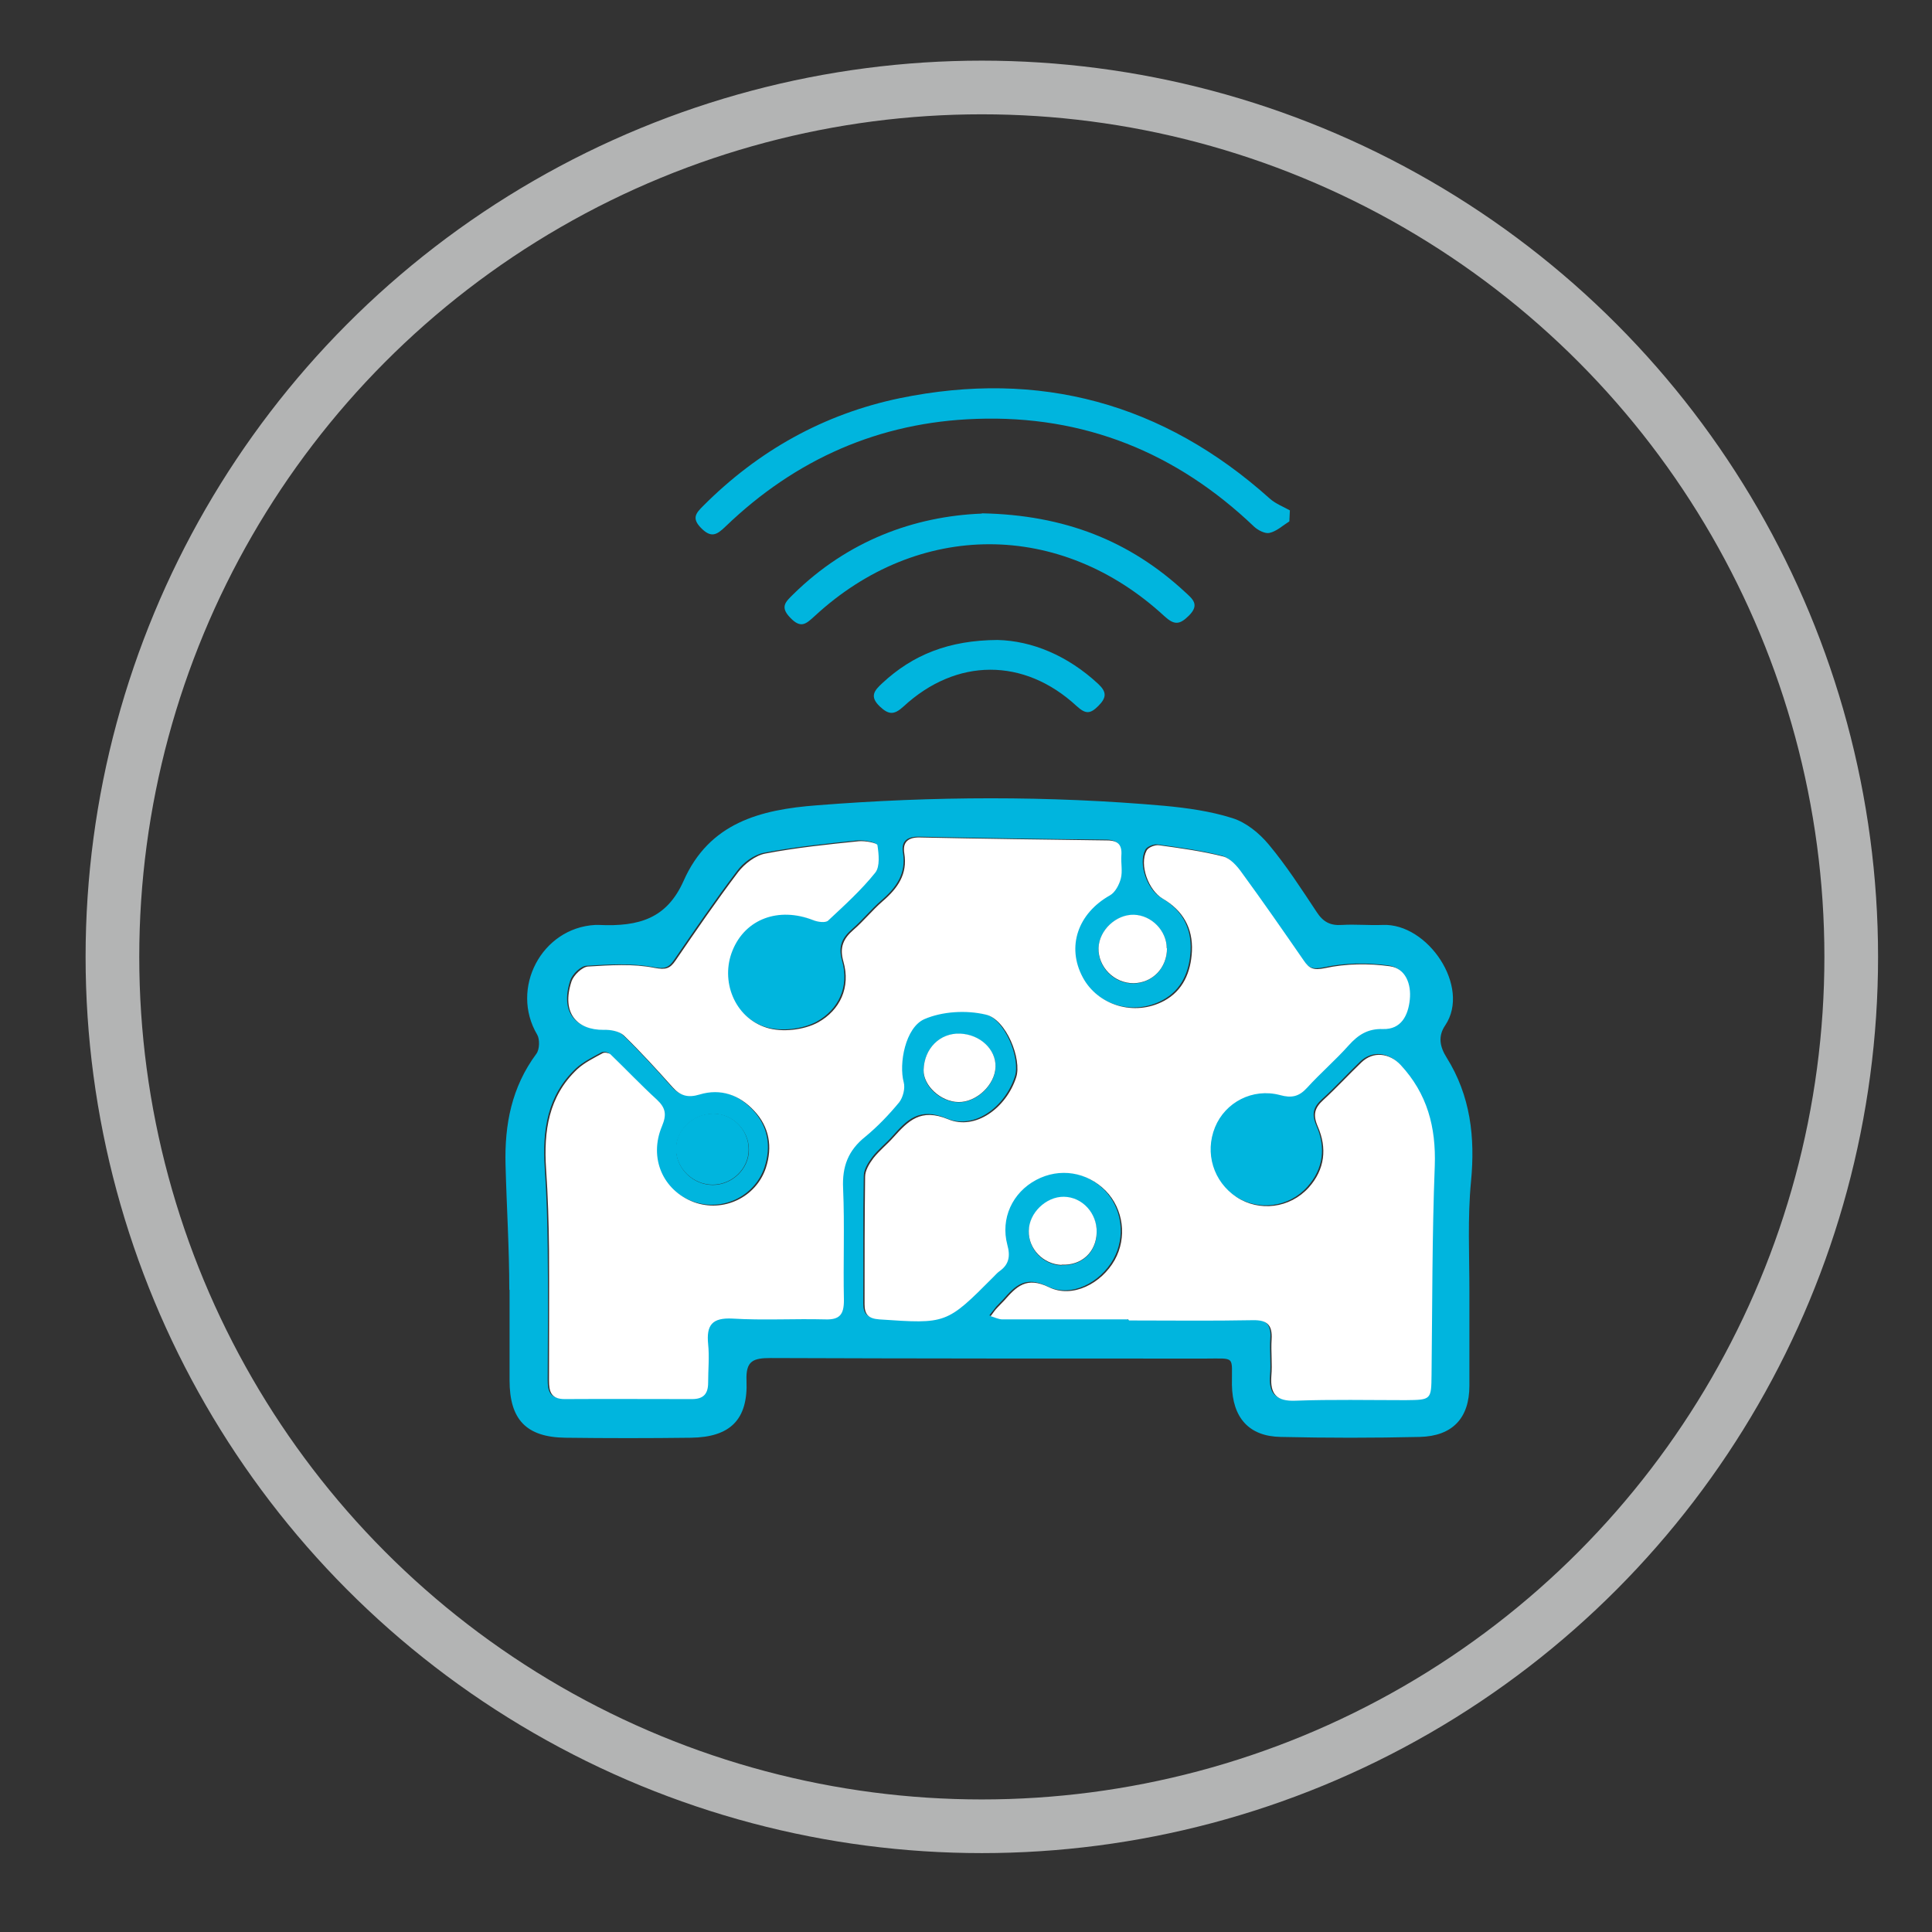 <?xml version="1.0" encoding="UTF-8"?> <svg xmlns="http://www.w3.org/2000/svg" id="Layer_1" viewBox="0 0 72 72"><rect x="0" y="0" width="72" height="72" fill="#333333" stroke="none"/><defs><style>.cls-1{fill:#00b5de;}.cls-2{fill:#fff;}.cls-3{fill:none;stroke:#b3b4b4;stroke-miterlimit:10;stroke-width:2px;}</style></defs><circle class="cls-3" cx="36.59" cy="35.66" r="32.4"></circle><g id="qwMzTv"><g><path class="cls-1" d="M18.98,48.07c0-1.55-.1-3.11-.14-4.66-.04-1.51,.23-2.9,1.15-4.14,.12-.16,.13-.54,.03-.71-1.02-1.72,.16-3.98,2.16-4.09,.05,0,.1,0,.14,0,1.51,.07,2.53-.25,3.15-1.63,.96-2.18,2.86-2.67,4.99-2.83,4.31-.34,8.62-.36,12.93,.02,.85,.08,1.72,.2,2.54,.46,.51,.16,1,.56,1.35,.98,.66,.79,1.22,1.66,1.79,2.52,.24,.37,.51,.51,.94,.48,.5-.03,1.01,.02,1.51,0,1.69-.08,3.3,2.31,2.34,3.74-.28,.41-.2,.8,.05,1.2,.89,1.42,1.07,2.97,.91,4.62-.13,1.35-.06,2.73-.06,4.09,0,1.17,0,2.35,0,3.52,0,1.21-.63,1.88-1.85,1.91-1.73,.04-3.45,.04-5.18,0-1.19-.02-1.8-.72-1.82-1.94-.01-1.1,.16-.98-1.01-.98-5.39,0-10.79,0-16.18-.02-.65,0-.93,.1-.9,.84,.06,1.46-.61,2.11-2.07,2.13-1.56,.02-3.12,.02-4.68,0-1.46-.02-2.08-.68-2.08-2.14,0-.58,0-1.15,0-1.73,0-.55,0-1.1,0-1.65-.04,0,.04,0,0,0Zm23.05,1.11c1.54,0,3.07,.02,4.61-.01,.54-.01,.74,.18,.7,.71-.03,.45,.03,.91-.01,1.37-.05,.67,.18,.94,.9,.92,1.37-.05,2.73-.01,4.1-.02,.96,0,.96,0,.97-.96,.03-2.59,.02-5.18,.12-7.77,.05-1.45-.28-2.69-1.27-3.76-.41-.45-1.02-.52-1.46-.1-.48,.46-.93,.96-1.42,1.4-.33,.3-.4,.55-.21,.99,.35,.8,.27,1.6-.34,2.28-.69,.77-1.83,.91-2.69,.35-.86-.56-1.19-1.63-.8-2.6,.38-.93,1.4-1.46,2.42-1.2,.43,.11,.72,.05,1.01-.27,.5-.54,1.06-1.03,1.55-1.58,.35-.39,.71-.63,1.28-.61,.68,.02,.94-.51,1-1.1,.06-.57-.16-1.16-.74-1.24-.79-.11-1.64-.1-2.42,.07-.43,.09-.58,.01-.79-.28-.77-1.1-1.53-2.2-2.32-3.29-.17-.24-.42-.52-.68-.59-.79-.2-1.59-.31-2.4-.42-.15-.02-.4,.08-.46,.2-.27,.53,.07,1.48,.6,1.79,.75,.44,1.13,1.09,1.09,1.96-.04,.78-.33,1.47-1.04,1.85-1.11,.6-2.47,.18-3.03-.88-.61-1.14-.18-2.38,1.01-3.05,.2-.11,.35-.39,.41-.63,.07-.27,0-.57,.02-.86,.03-.39-.12-.56-.53-.56-2.33-.02-4.65-.06-6.98-.11-.43,0-.65,.17-.58,.59,.13,.79-.25,1.31-.81,1.79-.38,.33-.7,.73-1.08,1.06-.38,.33-.53,.64-.38,1.18,.28,.97-.13,1.82-.94,2.27-.53,.29-1.34,.38-1.92,.2-1.2-.38-1.72-1.76-1.27-2.88,.48-1.18,1.72-1.63,3-1.13,.17,.07,.46,.11,.56,.02,.62-.57,1.24-1.14,1.76-1.79,.18-.23,.14-.69,.08-1.02-.01-.09-.46-.17-.69-.15-1.17,.12-2.34,.24-3.49,.46-.37,.07-.78,.37-1.01,.69-.81,1.07-1.57,2.18-2.33,3.29-.21,.31-.36,.36-.79,.28-.8-.15-1.65-.1-2.48-.05-.22,.01-.53,.31-.61,.55-.38,1.18,.2,1.82,1.2,1.81,.25,0,.58,.05,.75,.21,.63,.61,1.23,1.27,1.81,1.92,.29,.33,.58,.41,1.01,.28,.79-.24,1.48,.02,2.03,.6,.57,.61,.7,1.35,.44,2.14-.37,1.1-1.59,1.67-2.68,1.27-1.16-.42-1.7-1.64-1.19-2.83,.18-.43,.14-.69-.19-.99-.6-.54-1.15-1.13-1.73-1.69-.06-.06-.22-.08-.29-.04-.33,.18-.68,.35-.95,.6-1.07,1.01-1.25,2.31-1.16,3.7,.07,1,.1,2.01,.11,3.01,.02,1.63,.01,3.26,0,4.89,0,.41,.07,.7,.58,.69,1.58-.02,3.17-.01,4.75,0,.43,0,.61-.2,.6-.61,0-.48,.04-.96,0-1.44-.07-.7,.15-.99,.91-.95,1.15,.06,2.3,0,3.45,.03,.55,.02,.71-.19,.7-.71-.02-1.39,.04-2.78-.03-4.17-.04-.82,.19-1.42,.83-1.93,.47-.37,.88-.82,1.26-1.28,.15-.18,.23-.52,.17-.74-.19-.7,.05-2.05,.77-2.36,.67-.29,1.56-.34,2.28-.17,.77,.18,1.36,1.67,1.14,2.34-.37,1.14-1.52,1.99-2.54,1.56-1.02-.43-1.48,.05-2.03,.67-.24,.27-.53,.49-.75,.78-.15,.2-.31,.46-.31,.69-.03,1.58-.01,3.17-.02,4.75,0,.38,.14,.54,.55,.57,2.5,.17,2.5,.18,4.26-1.59,.07-.07,.13-.15,.21-.2,.36-.26,.42-.56,.3-.99-.27-.99,.19-1.95,1.08-2.42,.87-.46,1.88-.3,2.58,.4,.67,.68,.81,1.75,.34,2.59-.49,.87-1.57,1.44-2.45,1.01-.84-.41-1.21-.02-1.66,.49-.08,.09-.17,.17-.25,.26-.09,.11-.17,.22-.26,.33,.15,.04,.3,.12,.44,.12,1.56,0,3.12,0,4.68,0Zm-15.47-5.02c.73,0,1.35-.6,1.35-1.31,0-.73-.6-1.34-1.32-1.34-.77,0-1.41,.62-1.39,1.35,.02,.71,.64,1.3,1.37,1.3Zm10.54-4.39c.02-.65-.57-1.21-1.32-1.24-.76-.03-1.34,.55-1.36,1.36-.02,.59,.63,1.18,1.3,1.19,.67,.01,1.36-.64,1.38-1.31Zm2.46,7.38c.75,.03,1.29-.47,1.31-1.2,.02-.71-.54-1.32-1.22-1.33-.67-.01-1.3,.6-1.31,1.28,0,.67,.53,1.23,1.22,1.26Zm3.92-11.8c0-.65-.56-1.23-1.22-1.25-.67-.02-1.3,.57-1.32,1.24-.03,.71,.59,1.33,1.31,1.31,.7-.01,1.24-.58,1.24-1.3Z"></path><path class="cls-1" d="M48.05,19.43c-.24,.15-.47,.37-.74,.43-.16,.04-.43-.1-.57-.23-2.9-2.77-6.34-4.16-10.35-4.02-3.62,.12-6.74,1.5-9.35,4.01-.33,.32-.54,.44-.92,.05-.35-.36-.18-.55,.08-.81,2.05-2.06,4.5-3.43,7.33-4.02,5.2-1.07,9.82,.18,13.79,3.74,.21,.19,.5,.3,.75,.44l-.02,.41Z"></path><path class="cls-1" d="M36.59,19.13c3.09,.06,5.52,1.03,7.58,2.94,.27,.25,.55,.46,.14,.87-.35,.35-.55,.36-.92,.02-3.87-3.57-9.17-3.57-13.03,0-.32,.29-.51,.48-.91,.06-.4-.41-.16-.6,.11-.87,2.03-2,4.51-2.91,7.03-3.01Z"></path><path class="cls-1" d="M37.17,23.85c1.29,.03,2.62,.58,3.76,1.64,.32,.3,.31,.51,0,.82-.31,.31-.48,.3-.81,0-1.96-1.81-4.48-1.8-6.45,.02-.35,.32-.55,.31-.88,0-.4-.38-.2-.6,.09-.87,1.14-1.06,2.48-1.6,4.3-1.61Z"></path><path class="cls-2" d="M42.04,49.17c-1.56,0-3.12,0-4.68,0-.15,0-.3-.08-.44-.12,.08-.11,.16-.23,.26-.33,.08-.09,.17-.17,.25-.26,.45-.51,.82-.9,1.66-.49,.88,.43,1.96-.14,2.45-1.01,.47-.84,.33-1.91-.34-2.59-.7-.7-1.71-.86-2.58-.4-.89,.47-1.34,1.44-1.08,2.42,.12,.43,.06,.74-.3,.99-.08,.06-.14,.13-.21,.2-1.76,1.77-1.76,1.76-4.26,1.59-.41-.03-.55-.18-.55-.57,0-1.58,0-3.17,.02-4.75,0-.23,.16-.49,.31-.69,.22-.28,.51-.51,.75-.78,.55-.61,1.01-1.09,2.03-.67,1.02,.43,2.17-.42,2.54-1.56,.22-.67-.37-2.17-1.14-2.34-.72-.17-1.61-.12-2.28,.17-.71,.31-.96,1.66-.77,2.36,.06,.22-.03,.56-.17,.74-.38,.46-.8,.9-1.26,1.28-.64,.51-.87,1.11-.83,1.93,.06,1.39,0,2.78,.03,4.17,0,.52-.15,.73-.7,.71-1.15-.03-2.31,.04-3.45-.03-.76-.04-.98,.24-.91,.95,.05,.48,0,.96,0,1.44,0,.41-.17,.61-.6,.61-1.58,0-3.17-.01-4.75,0-.51,0-.58-.29-.58-.69,0-1.63,.01-3.26,0-4.89-.01-1-.04-2.01-.11-3.01-.09-1.39,.09-2.69,1.16-3.7,.27-.25,.62-.42,.95-.6,.07-.04,.23-.01,.29,.04,.58,.56,1.14,1.15,1.73,1.69,.33,.31,.37,.56,.19,.99-.5,1.19,.04,2.4,1.19,2.83,1.09,.4,2.31-.17,2.68-1.27,.26-.79,.13-1.54-.44-2.14-.54-.58-1.24-.84-2.03-.6-.43,.13-.72,.05-1.01-.28-.59-.66-1.18-1.31-1.81-1.92-.17-.16-.5-.22-.75-.21-1,.01-1.59-.63-1.2-1.81,.08-.23,.39-.53,.61-.55,.83-.05,1.68-.11,2.48,.05,.42,.08,.58,.03,.79-.28,.76-1.11,1.52-2.22,2.33-3.29,.24-.31,.64-.62,1.01-.69,1.15-.22,2.32-.34,3.49-.46,.23-.02,.68,.06,.69,.15,.05,.33,.1,.79-.08,1.02-.52,.65-1.15,1.22-1.76,1.79-.1,.09-.39,.05-.56-.02-1.28-.5-2.52-.05-3,1.13-.46,1.12,.06,2.5,1.27,2.88,.57,.18,1.39,.09,1.92-.2,.81-.45,1.22-1.3,.94-2.27-.15-.53,0-.85,.38-1.18,.38-.33,.7-.73,1.08-1.06,.56-.48,.94-1.01,.81-1.79-.07-.42,.15-.6,.58-.59,2.33,.05,4.65,.08,6.98,.11,.41,0,.56,.17,.53,.56-.02,.29,.05,.59-.02,.86-.06,.23-.21,.52-.41,.63-1.19,.67-1.62,1.91-1.01,3.05,.56,1.05,1.93,1.47,3.03,.88,.71-.38,1-1.07,1.04-1.85,.04-.87-.34-1.52-1.09-1.96-.53-.31-.88-1.26-.6-1.79,.06-.12,.31-.22,.46-.2,.8,.11,1.61,.22,2.4,.42,.26,.07,.51,.35,.68,.59,.79,1.08,1.56,2.19,2.32,3.29,.2,.29,.35,.37,.79,.28,.78-.17,1.62-.18,2.42-.07,.58,.08,.8,.66,.74,1.24-.06,.59-.32,1.12-1,1.1-.57-.02-.93,.22-1.28,.61-.49,.55-1.05,1.03-1.55,1.58-.3,.33-.58,.39-1.01,.27-1.02-.27-2.04,.27-2.42,1.2-.39,.96-.06,2.03,.8,2.6,.85,.56,1.99,.42,2.69-.35,.61-.68,.69-1.48,.34-2.28-.19-.44-.12-.69,.21-.99,.49-.45,.94-.94,1.42-1.4,.44-.42,1.04-.35,1.46,.1,.99,1.07,1.32,2.31,1.27,3.76-.1,2.59-.09,5.18-.12,7.77-.01,.95-.01,.95-.97,.96-1.37,0-2.74-.03-4.1,.02-.71,.03-.95-.25-.9-.92,.04-.45-.02-.91,.01-1.37,.03-.53-.16-.72-.7-.71-1.53,.03-3.07,.01-4.61,.01Z"></path><path class="cls-1" d="M26.56,44.15c-.72,0-1.35-.59-1.37-1.3-.02-.73,.62-1.35,1.39-1.35,.73,0,1.32,.6,1.32,1.34,0,.71-.61,1.31-1.35,1.31Z"></path><path class="cls-2" d="M37.1,39.76c-.02,.67-.71,1.32-1.38,1.31-.66-.01-1.31-.61-1.3-1.19,.02-.81,.61-1.39,1.36-1.36,.75,.03,1.34,.59,1.32,1.24Z"></path><path class="cls-2" d="M39.56,47.14c-.68-.03-1.23-.59-1.22-1.26,0-.67,.64-1.29,1.31-1.28,.69,.01,1.24,.62,1.22,1.33-.02,.74-.57,1.24-1.31,1.2Z"></path><path class="cls-2" d="M43.49,35.34c0,.73-.54,1.29-1.24,1.3-.72,.01-1.33-.6-1.31-1.31,.02-.67,.66-1.26,1.32-1.24,.66,.02,1.22,.6,1.22,1.25Z"></path></g></g></svg> 